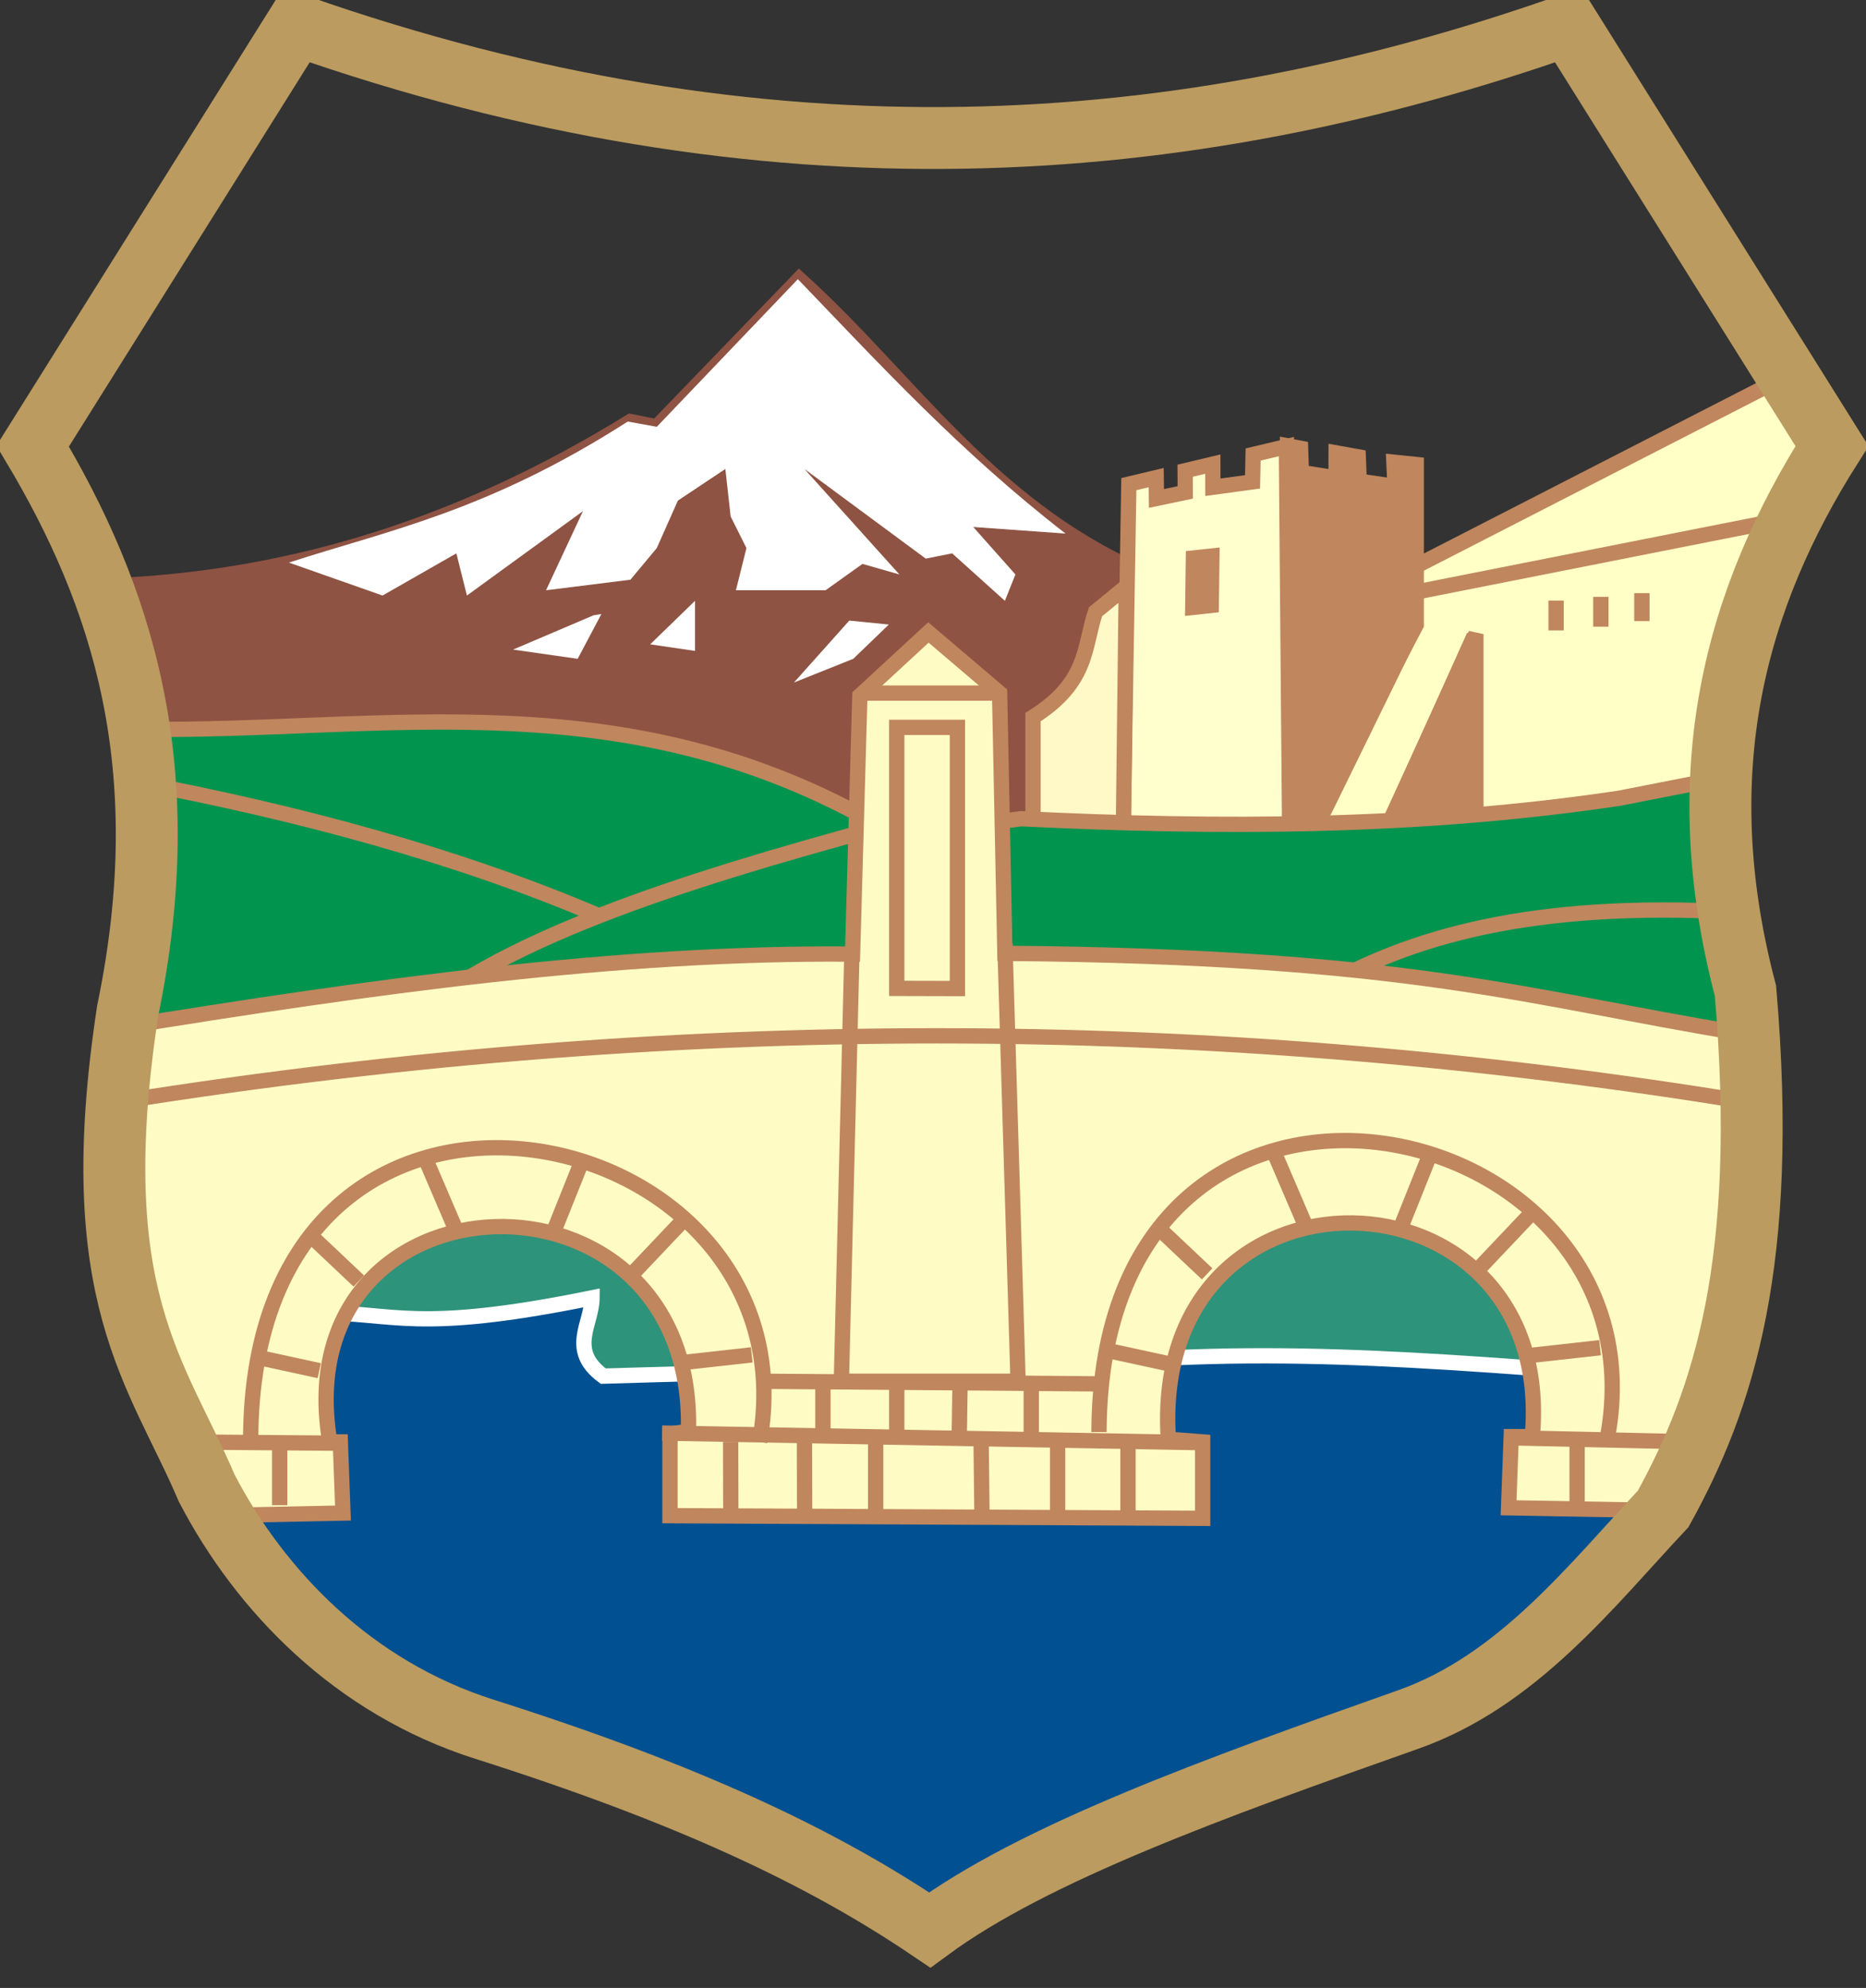 <?xml version="1.0" encoding="UTF-8" standalone="no"?>
<!-- Created with Inkscape (http://www.inkscape.org/) -->
<svg
   xmlns:dc="http://purl.org/dc/elements/1.1/"
   xmlns:cc="http://web.resource.org/cc/"
   xmlns:rdf="http://www.w3.org/1999/02/22-rdf-syntax-ns#"
   xmlns:svg="http://www.w3.org/2000/svg"
   xmlns="http://www.w3.org/2000/svg"
   xmlns:sodipodi="http://sodipodi.sourceforge.net/DTD/sodipodi-0.dtd"
   xmlns:inkscape="http://www.inkscape.org/namespaces/inkscape"
   id="svg1923"
   sodipodi:version="0.32"
   inkscape:version="0.44.1"
   width="122"
   height="130"
   version="1.0"
   sodipodi:docbase="C:\Documents and Settings\Matthieu\Bureau"
   sodipodi:docname="Coat_of_arms_of_Skopje.svg">
  <rect width="100%" height="100%" fill="#333333" stroke="none"/>
  <defs
     id="defs1926" />
  <sodipodi:namedview
     inkscape:window-height="544"
     inkscape:window-width="800"
     inkscape:pageshadow="2"
     inkscape:pageopacity="0.0"
     guidetolerance="10.0"
     gridtolerance="10.0"
     objecttolerance="10.0"
     borderopacity="1.0"
     bordercolor="#666666"
     pagecolor="#ffffff"
     id="base"
     inkscape:zoom="2.0506097"
     inkscape:cx="58.23698"
     inkscape:cy="72.741278"
     inkscape:window-x="-4"
     inkscape:window-y="-4"
     inkscape:current-layer="svg1923" />
  <path
     style="fill:#005092;fill-opacity:1;fill-rule:evenodd;stroke:none;stroke-width:1px;stroke-linecap:butt;stroke-linejoin:miter;stroke-opacity:1"
     d="M 8.778,85.688 L 25.515,79.283 L 113.137,80.269 L 111.66,95.54 L 102.8,104.408 L 84.586,114.753 L 64.896,122.143 L 62.434,127.562 L 46.19,118.694 L 30.93,111.305 L 21.084,106.378 L 10.255,89.629 L 8.778,85.688 z "
     id="path29552" />
  <g
     id="g37640"
     transform="translate(125.511,26.313)">
    <path
       sodipodi:nodetypes="ccccccccc"
       id="path8145"
       d="M -118.258,48.805 L -12.435,48.073 L -14.63,63.922 C -27.099,63.13 -39.348,61.676 -52.423,62.703 C -63.64,63.028 -74.856,63.353 -86.072,63.678 C -88.39,61.971 -86.81,60.265 -86.803,58.558 C -98.442,60.928 -99.638,59.501 -104.847,59.533 L -118.501,56.363 L -118.258,48.805 z "
       style="fill:#2e937b;fill-opacity:1;fill-rule:evenodd;stroke:white;stroke-width:1px;stroke-linecap:butt;stroke-linejoin:miter;stroke-opacity:1" />
    <g
       id="g37585">
      <path
         style="fill:#8e5343;fill-opacity:1;fill-rule:evenodd;stroke:#8e5343;stroke-width:1px;stroke-linecap:butt;stroke-linejoin:miter;stroke-opacity:1"
         d="M -73.26,-8.058 L -82.57,1.597 L -84.294,1.253 C -95.711,8.298 -106.554,11.324 -117.053,11.942 L -116.018,21.597 L -64.984,29.184 L -56.177,29.432 L -51.191,18.839 L -49.811,11.597 C -60.587,7.265 -65.76,-1.269 -73.26,-8.058 z "
         id="path2825"
         sodipodi:nodetypes="cccccccccc" />
      <path
         style="fill:white;fill-opacity:1;fill-rule:evenodd;stroke:none;stroke-width:1px;stroke-linecap:butt;stroke-linejoin:miter;stroke-opacity:1"
         d="M -82.57,1.597 L -84.467,1.253 C -93.648,7.138 -100.096,8.354 -106.622,10.477 L -100.501,12.632 L -95.673,9.873 L -94.984,12.632 L -87.398,7.115 L -89.811,12.287 L -84.294,11.597 L -82.57,9.528 L -81.191,6.425 L -78.087,4.356 L -77.742,7.459 L -76.708,9.528 L -77.398,12.287 L -71.535,12.287 L -69.122,10.563 L -66.708,11.253 L -72.915,4.356 L -64.984,10.218 L -63.26,9.873 L -59.811,12.977 L -59.122,11.253 L -61.88,8.149 L -55.846,8.58 C -62.786,3.192 -67.95,-2.449 -73.346,-8.058 L -82.57,1.597 z "
         id="path2827"
         sodipodi:nodetypes="ccccccccccccccccccccccccccc" />
      <path
         style="fill:white;fill-opacity:1;fill-rule:evenodd;stroke:none;stroke-width:1px;stroke-linecap:butt;stroke-linejoin:miter;stroke-opacity:1"
         d="M -67.398,14.528 L -69.984,14.27 L -73.604,18.322 L -69.725,16.77 L -67.398,14.528 z "
         id="path2829" />
      <path
         style="fill:white;fill-opacity:1;fill-rule:evenodd;stroke:none;stroke-width:1px;stroke-linecap:butt;stroke-linejoin:miter;stroke-opacity:1"
         d="M -80.07,12.977 L -83.001,15.822 L -80.07,16.253 L -80.07,12.977 z "
         id="path2831" />
      <path
         style="fill:white;fill-opacity:1;fill-rule:evenodd;stroke:none;stroke-width:1px;stroke-linecap:butt;stroke-linejoin:miter;stroke-opacity:1"
         d="M -86.708,13.925 L -91.967,16.166 L -87.742,16.77 L -86.191,13.839 L -86.708,13.925 z "
         id="path2833" />
      <path
         style="fill:#ffffc6;fill-opacity:1;fill-rule:evenodd;stroke:#c0865d;stroke-width:1px;stroke-linecap:butt;stroke-linejoin:miter;stroke-opacity:1"
         d="M -9.997,-1.059 L -33.283,10.889 L -33.283,15.156 L -38.891,26.616 L -41.939,31.858 L -35.477,31.249 L -35.233,28.689 L -29.016,15.156 L -29.016,31.858 L -13.045,30.274 L -11.948,14.059 L -7.803,4.306 L -6.705,3.208 L -9.997,-1.059 z "
         id="path9032" />
      <path
         style="fill:none;fill-rule:evenodd;stroke:#c0865d;stroke-width:1px;stroke-linecap:butt;stroke-linejoin:miter;stroke-opacity:1"
         d="M -9.266,7.719 L -33.283,12.474"
         id="path11689" />
      <path
         style="fill:none;fill-rule:evenodd;stroke:#c0865d;stroke-width:1px;stroke-linecap:butt;stroke-linejoin:miter;stroke-opacity:1"
         d="M -23.773,12.962 L -23.773,14.912"
         id="path11691" />
      <path
         style="fill:none;fill-rule:evenodd;stroke:#c0865d;stroke-width:1px;stroke-linecap:butt;stroke-linejoin:miter;stroke-opacity:1"
         d="M -20.847,12.718 L -20.847,14.668"
         id="path11693" />
      <path
         style="fill:none;fill-rule:evenodd;stroke:#c0865d;stroke-width:1px;stroke-linecap:butt;stroke-linejoin:miter;stroke-opacity:1"
         d="M -18.165,12.474 L -18.165,14.303"
         id="path11695" />
      <path
         style="fill:#c0865d;fill-opacity:1;fill-rule:evenodd;stroke:#c0865d;stroke-width:1px;stroke-linecap:butt;stroke-linejoin:miter;stroke-opacity:1"
         d="M -29.138,15.278 L -35.233,28.811 L -35.355,31.493 L -29.016,31.615 L -29.138,15.278 z "
         id="path12582" />
      <path
         style="fill:#c0865d;fill-opacity:1;fill-rule:evenodd;stroke:#c0865d;stroke-width:1px;stroke-linecap:butt;stroke-linejoin:miter;stroke-opacity:1"
         d="M -32.917,4.062 L -32.917,14.547 L -41.817,31.493 L -41.207,28.079 L -41.329,2.843 L -40.479,3.003 L -40.429,4.582 L -38.159,4.944 L -38.155,3.303 L -36.709,3.562 L -36.646,5.152 L -34.303,5.498 L -34.377,3.912 L -32.917,4.062 z "
         id="path13469"
         sodipodi:nodetypes="cccccccccccccc" />
      <path
         style="fill:#ffffce;fill-opacity:1;fill-rule:evenodd;stroke:#c0865d;stroke-width:1px;stroke-linecap:butt;stroke-linejoin:miter;stroke-opacity:1"
         d="M -41.406,2.891 L -43.582,3.409 L -43.619,5.198 L -46.213,5.55 L -46.217,4.038 L -48.025,4.469 L -48.018,5.888 L -49.901,6.283 L -49.919,4.921 L -51.708,5.347 L -52.139,31.597 L -41.708,31.123 L -41.191,28.192 L -41.406,2.891 z "
         id="path13471"
         sodipodi:nodetypes="cccccccccccccc" />
      <path
         style="fill:#c0865d;fill-opacity:1;fill-rule:evenodd;stroke:#c0865d;stroke-width:1px;stroke-linecap:butt;stroke-linejoin:miter;stroke-opacity:1"
         d="M -46.277,10.046 L -47.484,10.175 L -47.527,13.408 L -46.32,13.278 L -46.277,10.046 z "
         id="path13475"
         sodipodi:nodetypes="ccccc" />
      <path
         style="fill:#fff9c7;fill-opacity:1;fill-rule:evenodd;stroke:#c0865d;stroke-width:1px;stroke-linecap:butt;stroke-linejoin:miter;stroke-opacity:1"
         d="M -51.875,12.047 L -53.886,13.693 C -54.661,15.989 -54.326,18.285 -57.971,20.581 L -57.971,27.348 L -52.058,27.53 L -51.875,12.047 z "
         id="path17017"
         sodipodi:nodetypes="cccccc" />
      <path
         style="fill:#01944f;fill-opacity:1;fill-rule:evenodd;stroke:#c0865d;stroke-width:1px;stroke-linecap:butt;stroke-linejoin:miter;stroke-opacity:1"
         d="M -12.801,24.544 L -19.628,25.885 C -32.673,27.84 -45.718,27.855 -58.763,27.226 L -66.931,28.323 C -84.226,17.811 -100.29,21.627 -116.673,21.374 L -117.16,45.635 L -52.302,45.513 L -11.948,45.269 L -12.801,24.544 z "
         id="path18789"
         sodipodi:nodetypes="ccccccccc" />
      <path
         style="fill:none;fill-opacity:1;fill-rule:evenodd;stroke:#c0865d;stroke-width:1px;stroke-linecap:butt;stroke-linejoin:miter;stroke-opacity:1"
         d="M -68.15,27.835 C -81.144,31.374 -93.229,35.216 -99.483,41.002"
         id="path18791"
         sodipodi:nodetypes="cc" />
      <path
         style="fill:none;fill-rule:evenodd;stroke:#c0865d;stroke-width:1px;stroke-linecap:butt;stroke-linejoin:miter;stroke-opacity:1"
         d="M -116.795,24.909 C -116.754,24.909 -116.713,24.909 -116.795,24.909 z "
         id="path18793" />
      <path
         style="fill:none;fill-rule:evenodd;stroke:#c0865d;stroke-width:1px;stroke-linecap:butt;stroke-linejoin:miter;stroke-opacity:1"
         d="M -116.795,24.787 C -105.918,26.848 -95.63,29.615 -86.341,33.581"
         id="path18795"
         sodipodi:nodetypes="cs" />
      <path
         style="fill:none;fill-rule:evenodd;stroke:#c0865d;stroke-width:1px;stroke-linecap:butt;stroke-linejoin:miter;stroke-opacity:1"
         d="M -12.192,33.321 C -25.32,32.625 -33.371,34.93 -39.379,38.442 L -39.257,38.32"
         id="path18798"
         sodipodi:nodetypes="ccc" />
      <path
         style="fill:#fffbc5;fill-opacity:1;fill-rule:evenodd;stroke:#c0865d;stroke-width:1px;stroke-linecap:butt;stroke-linejoin:miter;stroke-opacity:1"
         d="M -64.811,15.046 L -69.294,19.184 L -69.771,36.08 C -85.155,35.94 -101.152,38.186 -117.915,40.908 L -117.742,58.322 L -111.88,74.011 L -111.708,72.804 L -103.087,72.632 L -103.26,67.977 L -103.949,67.977 C -107.014,49.848 -79.983,48.812 -80.501,67.287 L -81.708,67.459 L -81.708,72.804 L -46.88,72.977 L -46.88,67.977 L -49.122,67.804 C -50.423,48.571 -23.677,49.377 -25.329,67.632 L -26.708,67.632 L -26.88,72.287 L -17.225,72.459 L -12.742,64.184 L -11.018,46.597 L -11.708,41.253 C -25.766,38.943 -33.171,36.242 -59.811,36.03 L -60.156,19.011 L -64.811,15.046 z "
         id="path22340"
         sodipodi:nodetypes="cccccccccccccccccccccccccc" />
      <path
         style="fill:none;fill-rule:evenodd;stroke:#c0865d;stroke-width:1px;stroke-linecap:butt;stroke-linejoin:miter;stroke-opacity:1"
         d="M -60.156,19.011 L -69.122,19.011"
         id="path22342" />
      <path
         style="fill:none;fill-opacity:1;fill-rule:evenodd;stroke:#c0865d;stroke-width:1px;stroke-linecap:butt;stroke-linejoin:miter;stroke-opacity:1"
         d="M -62.915,21.253 L -62.915,38.332 L -66.88,38.322 L -66.88,21.253 L -62.915,21.253 z "
         id="path22344"
         sodipodi:nodetypes="ccccc" />
      <path
         style="fill:none;fill-opacity:1;fill-rule:evenodd;stroke:#c0865d;stroke-width:1px;stroke-linecap:butt;stroke-linejoin:miter;stroke-opacity:1"
         d="M -117.742,45.735 C -79.603,39.646 -44.449,40.339 -11.363,45.735"
         id="path22346"
         sodipodi:nodetypes="cc" />
      <path
         style="fill:none;fill-rule:evenodd;stroke:#c0865d;stroke-width:1px;stroke-linecap:butt;stroke-linejoin:miter;stroke-opacity:1"
         d="M -69.811,35.908 L -70.501,64.011 L -58.949,64.011 L -59.811,35.391"
         id="path22348"
         sodipodi:nodetypes="cccc" />
      <path
         style="fill:none;fill-opacity:1;fill-rule:evenodd;stroke:#c0865d;stroke-width:1px;stroke-linecap:butt;stroke-linejoin:miter;stroke-opacity:1"
         d="M -109.122,67.804 C -109.049,38.65 -71.998,46.371 -75.846,67.977"
         id="path22350"
         sodipodi:nodetypes="cc" />
      <path
         style="fill:none;fill-opacity:1;fill-rule:evenodd;stroke:#c0865d;stroke-width:1px;stroke-linecap:butt;stroke-linejoin:miter;stroke-opacity:1"
         d="M -47.053,68.027 L -82.222,67.402 M -103.605,68.062 L -114.294,67.977 M -14.811,67.977 L -26.533,67.716"
         id="path22354"
         sodipodi:nodetypes="cccccc" />
      <path
         style="fill:none;fill-opacity:1;fill-rule:evenodd;stroke:#c0865d;stroke-width:1px;stroke-linecap:butt;stroke-linejoin:miter;stroke-opacity:1"
         d="M -97.742,49.356 L -95.673,54.184"
         id="path22358" />
      <path
         style="fill:none;fill-opacity:1;fill-rule:evenodd;stroke:#c0865d;stroke-width:1px;stroke-linecap:butt;stroke-linejoin:miter;stroke-opacity:1"
         d="M -87.57,49.873 L -89.294,54.184"
         id="path22360" />
      <path
         style="fill:none;fill-opacity:1;fill-rule:evenodd;stroke:#c0865d;stroke-width:1px;stroke-linecap:butt;stroke-linejoin:miter;stroke-opacity:1"
         d="M -81.018,53.666 L -84.122,56.942"
         id="path22362"
         sodipodi:nodetypes="cc" />
      <path
         style="fill:none;fill-opacity:1;fill-rule:evenodd;stroke:#c0865d;stroke-width:1px;stroke-linecap:butt;stroke-linejoin:miter;stroke-opacity:1"
         d="M -76.363,62.287 L -81.018,62.804"
         id="path22364"
         sodipodi:nodetypes="cc" />
      <path
         style="fill:none;fill-opacity:1;fill-rule:evenodd;stroke:#c0865d;stroke-width:1px;stroke-linecap:butt;stroke-linejoin:miter;stroke-opacity:1"
         d="M -105.156,54.528 L -102.053,57.459"
         id="path22366"
         sodipodi:nodetypes="cc" />
      <path
         style="fill:none;fill-opacity:1;fill-rule:evenodd;stroke:#c0865d;stroke-width:1px;stroke-linecap:butt;stroke-linejoin:miter;stroke-opacity:1"
         d="M -108.604,62.459 L -104.639,63.322"
         id="path22370"
         sodipodi:nodetypes="cc" />
      <path
         style="fill:none;fill-opacity:1;fill-rule:evenodd;stroke:#c0865d;stroke-width:1px;stroke-linecap:butt;stroke-linejoin:miter;stroke-opacity:1"
         d="M -76.018,64.011 L -53.777,64.184 L -76.018,64.011 z "
         id="path22372" />
      <path
         style="fill:none;fill-opacity:1;fill-rule:evenodd;stroke:#c0865d;stroke-width:1px;stroke-linecap:butt;stroke-linejoin:miter;stroke-opacity:1"
         d="M -71.708,64.356 L -71.708,67.459"
         id="path22374" />
      <path
         style="fill:none;fill-opacity:1;fill-rule:evenodd;stroke:#c0865d;stroke-width:1px;stroke-linecap:butt;stroke-linejoin:miter;stroke-opacity:1"
         d="M -66.88,64.528 L -66.88,67.541"
         id="path22376"
         sodipodi:nodetypes="cc" />
      <path
         style="fill:none;fill-opacity:1;fill-rule:evenodd;stroke:#c0865d;stroke-width:1px;stroke-linecap:butt;stroke-linejoin:miter;stroke-opacity:1"
         d="M -62.742,64.112 L -62.793,67.48"
         id="path22378"
         sodipodi:nodetypes="cc" />
      <path
         style="fill:none;fill-opacity:1;fill-rule:evenodd;stroke:#c0865d;stroke-width:1px;stroke-linecap:butt;stroke-linejoin:miter;stroke-opacity:1"
         d="M -58.087,64.356 L -58.087,67.459"
         id="path22380" />
      <path
         style="fill:none;fill-opacity:1;fill-rule:evenodd;stroke:#c0865d;stroke-width:1px;stroke-linecap:butt;stroke-linejoin:miter;stroke-opacity:1"
         d="M -68.26,67.804 L -68.26,72.459"
         id="path22382" />
      <path
         style="fill:none;fill-opacity:1;fill-rule:evenodd;stroke:#c0865d;stroke-width:1px;stroke-linecap:butt;stroke-linejoin:miter;stroke-opacity:1"
         d="M -72.915,67.804 L -72.904,72.531"
         id="path22384"
         sodipodi:nodetypes="cc" />
      <path
         style="fill:none;fill-opacity:1;fill-rule:evenodd;stroke:#c0865d;stroke-width:1px;stroke-linecap:butt;stroke-linejoin:miter;stroke-opacity:1"
         d="M -77.742,67.977 L -77.732,72.47"
         id="path22386"
         sodipodi:nodetypes="cc" />
      <path
         style="fill:none;fill-opacity:1;fill-rule:evenodd;stroke:#c0865d;stroke-width:1px;stroke-linecap:butt;stroke-linejoin:miter;stroke-opacity:1"
         d="M -61.363,68.149 L -61.313,72.459"
         id="path22388"
         sodipodi:nodetypes="cc" />
      <path
         style="fill:none;fill-opacity:1;fill-rule:evenodd;stroke:#c0865d;stroke-width:1px;stroke-linecap:butt;stroke-linejoin:miter;stroke-opacity:1"
         d="M -56.363,67.804 L -56.363,72.459"
         id="path22390" />
      <path
         style="fill:none;fill-opacity:1;fill-rule:evenodd;stroke:#c0865d;stroke-width:1px;stroke-linecap:butt;stroke-linejoin:miter;stroke-opacity:1"
         d="M -107.225,68.149 L -107.225,72.115"
         id="path22394" />
      <path
         style="fill:none;fill-opacity:1;fill-rule:evenodd;stroke:#c0865d;stroke-width:1px;stroke-linecap:butt;stroke-linejoin:miter;stroke-opacity:1"
         d="M -22.398,67.977 L -22.398,72.287"
         id="path22396"
         sodipodi:nodetypes="cc" />
      <path
         style="fill:none;fill-opacity:1;fill-rule:evenodd;stroke:#c0865d;stroke-width:1px;stroke-linecap:butt;stroke-linejoin:miter;stroke-opacity:1"
         d="M -53.658,67.335 C -53.586,38.182 -16.535,45.903 -20.383,67.508"
         id="path22398"
         sodipodi:nodetypes="cc" />
      <path
         style="fill:none;fill-opacity:1;fill-rule:evenodd;stroke:#c0865d;stroke-width:1px;stroke-linecap:butt;stroke-linejoin:miter;stroke-opacity:1"
         d="M -42.279,48.887 L -40.21,53.715"
         id="path22400" />
      <path
         style="fill:none;fill-opacity:1;fill-rule:evenodd;stroke:#c0865d;stroke-width:1px;stroke-linecap:butt;stroke-linejoin:miter;stroke-opacity:1"
         d="M -32.107,49.404 L -33.831,53.715"
         id="path22402" />
      <path
         style="fill:none;fill-opacity:1;fill-rule:evenodd;stroke:#c0865d;stroke-width:1px;stroke-linecap:butt;stroke-linejoin:miter;stroke-opacity:1"
         d="M -25.555,53.197 L -28.658,56.473"
         id="path22404"
         sodipodi:nodetypes="cc" />
      <path
         style="fill:none;fill-opacity:1;fill-rule:evenodd;stroke:#c0865d;stroke-width:1px;stroke-linecap:butt;stroke-linejoin:miter;stroke-opacity:1"
         d="M -20.9,61.818 L -25.555,62.335"
         id="path22406"
         sodipodi:nodetypes="cc" />
      <path
         style="fill:none;fill-opacity:1;fill-rule:evenodd;stroke:#c0865d;stroke-width:1px;stroke-linecap:butt;stroke-linejoin:miter;stroke-opacity:1"
         d="M -49.693,54.06 L -46.589,56.991"
         id="path22408"
         sodipodi:nodetypes="cc" />
      <path
         style="fill:none;fill-opacity:1;fill-rule:evenodd;stroke:#c0865d;stroke-width:1px;stroke-linecap:butt;stroke-linejoin:miter;stroke-opacity:1"
         d="M -53.141,61.991 L -49.176,62.853"
         id="path22410"
         sodipodi:nodetypes="cc" />
      <path
         style="fill:none;fill-opacity:1;fill-rule:evenodd;stroke:#c0865d;stroke-width:1px;stroke-linecap:butt;stroke-linejoin:miter;stroke-opacity:1"
         d="M -51.762,67.68 L -51.762,72.621"
         id="path22414"
         sodipodi:nodetypes="cc" />
    </g>
  </g>
  <path
     style="fill:none;fill-opacity:1;fill-rule:evenodd;stroke:#bb9b5f;stroke-width:4.047;stroke-linecap:butt;stroke-linejoin:miter;stroke-miterlimit:4;stroke-dasharray:none;stroke-opacity:1"
     d="M 19.387,1.637 L 2.138,29.17 C 7.964,38.922 11.659,50.127 8.347,66.105 C 5.499,84.779 10.266,89.69 13.522,97.331 C 17.017,104.031 23.082,110.352 31.667,113.08 C 44.815,117.258 53.605,121.349 60.785,126.207 C 67.597,121.193 79.287,116.962 92.066,112.447 C 99.198,109.927 103.95,103.789 108.738,98.674 C 112.676,91.554 115.646,82.551 114.119,64.793 C 110.332,50.409 113.478,39.092 119.777,29.17 L 102.528,1.637 C 77.303,10.519 50.121,12.414 19.387,1.637 z "
     id="path1932"
     sodipodi:nodetypes="ccccscsccccc" />
</svg>
